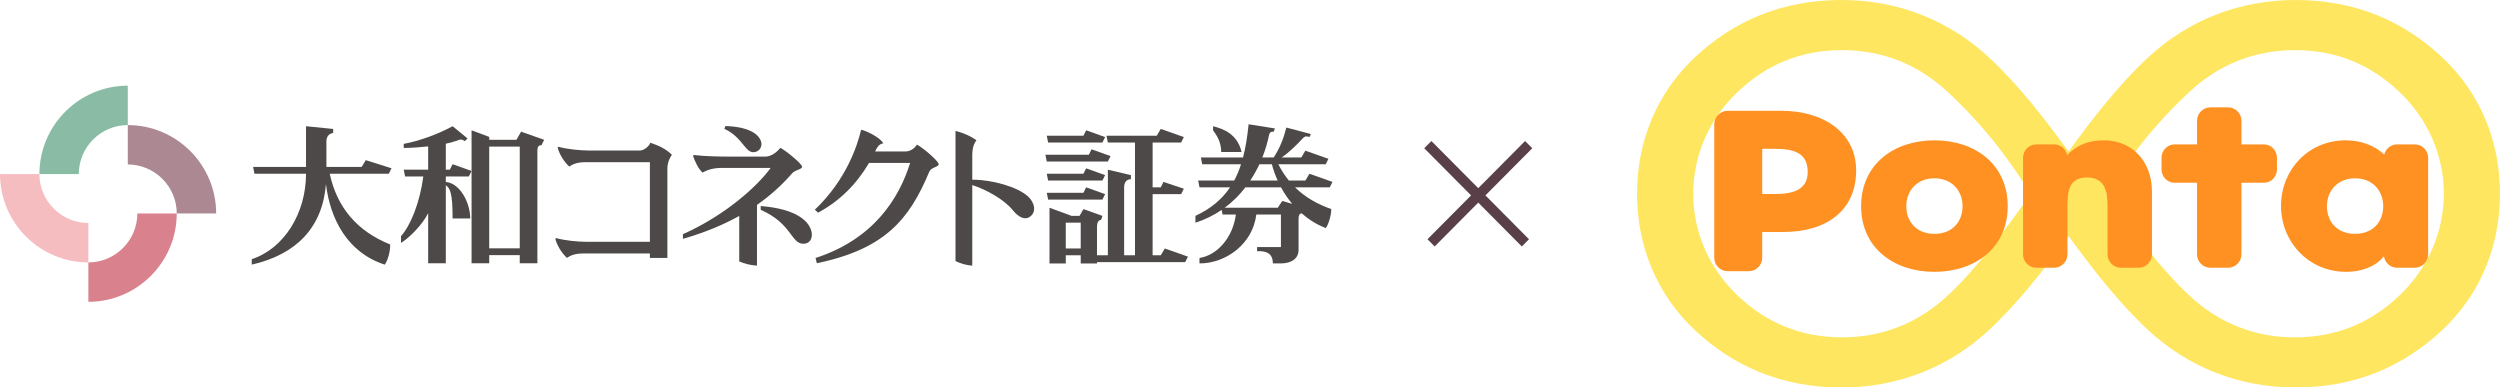 <?xml version="1.0" encoding="UTF-8"?>
<svg id="logo" xmlns="http://www.w3.org/2000/svg" width="394" height="61.068" viewBox="0 0 394 61.068">
  <polygon points="241.485 23.364 240.355 22.224 232.972 29.655 225.588 22.224 224.459 23.364 231.841 30.793 231.841 30.793 224.974 37.704 226.103 38.844 232.972 31.931 239.84 38.844 240.97 37.704 234.103 30.793 241.485 23.364" fill="#583f48"/>
  <g>
    <g>
      <path d="m20.138,19.713v-6.212c-7.679.006-13.922,6.249-13.927,13.928h6.21c.005-4.254,3.464-7.711,7.717-7.716" fill="#8abca5"/>
      <path d="m13.927,41.355v6.212c7.677-.006,13.923-6.25,13.929-13.926h-6.211c-.005,4.251-3.463,7.71-7.717,7.714" fill="#da818e"/>
      <path d="m27.856,33.639h6.211c-.006-7.677-6.251-13.922-13.928-13.926v6.207c4.254.008,7.712,3.464,7.717,7.719" fill="#ac8893"/>
      <path d="m6.211,27.43H0c.007,7.677,6.25,13.923,13.929,13.928v-6.21c-4.253-.006-7.713-3.464-7.717-7.717" fill="#f6bdc1"/>
    </g>
    <g>
      <path d="m61.702,26.521l-4.06-1.28-.643,1.067h-5.558v-4.064c0-1.066.858-1.282,1.069-1.282v-.639l-4.281-.431v6.415h-8.34l.215,1.07h8.125c0,6.206-3.417,11.762-8.551,13.472v.856c6.952-1.59,11.133-5.768,11.693-12.69.666,5.53,3.397,10.794,9.266,12.69,0,0,.389-.483.656-1.55.232-.925.197-1.63.197-1.63-5.205-2.083-8.374-5.819-9.525-11.149h9.313l.424-.857Z" fill="#4c4948"/>
      <g>
        <path d="m70.898,26.737h-.638v-4.089c.591-.124,1.103-.258,1.492-.404.943-.343.996-.318,1.498,0l.432-.426-2.353-1.926c-2.355,1.286-5.348,2.352-7.702,2.782v.643c1.248-.013,2.59-.103,3.852-.243v3.662h-3.852l.214,1.073h2.874c-.559,4.179-2,7.703-3.516,9.407v1.067c1.305-.79,3.416-2.92,4.28-4.69v7.9h2.781v-12.286c.709.451,1.069,1.324,1.069,5.226h2.779c0-2.485-1.61-5.568-3.848-5.755v-.87h3.633l.427-.861-2.992-1.068-.43.855Z" fill="#4c4948"/>
        <path d="m82.124,20.751l-.732,1.282h-4.291v-.455l-2.782-1.042v20.959h2.782v-1.285h4.812v1.285h2.779v-17.751c0-.643.213-.857.64-.857l.43-.853-3.638-1.282Zm-.211,18.39h-4.812v-16.04h4.812v16.04Z" fill="#4c4948"/>
      </g>
      <g>
        <path d="m118.924,23.971c.845-.131,1.156-.901,1.066-1.45-.175-1.116-1.579-2.541-5.666-2.655l-.166.432c2.982,1.39,3.259,3.915,4.766,3.674Z" fill="#4c4948"/>
        <path d="m127.922,36.647c-.322-1.806-2.422-3.724-8.032-4.178v.6c4.882,2.126,4.776,5.344,6.705,5.344,1.186-.003,1.458-1.025,1.327-1.767Z" fill="#4c4948"/>
        <path d="m124.863,27.296c.476-.541,1.549-.598,1.549-1.014,0-.419-2.371-2.432-3.436-2.987-.454.604-1.386,1.371-2.291,1.383h-5.932c-1.073,0-3.777-.036-5.336-.243-.141-.027-.202.102-.16.232.194.554.76,1.954,1.483,2.544.676-.444,1.724-.748,3.015-.748h7.703c-2.07,2.857-7.102,7.442-13.829,10.445v.734c3.505-1.005,6.415-2.239,8.875-3.611v7.172c.861.372,1.804.602,2.798.663v-9.577c2.277-1.587,4.076-3.29,5.559-4.994Z" fill="#4c4948"/>
      </g>
      <path d="m153.23,28.322v-3.837c0-1.2.277-1.898.66-2.371-1.009-.74-2.006-1.116-3.197-1.463-.097-.033-.108.064-.108.113v20.378c.814.405,1.707.653,2.644.724v-12.701c2.155.687,5.021,2.27,6.347,3.915.908,1.12,1.876,1.663,2.712,1.096,1.128-.763.754-2.267-.255-3.202-1.64-1.512-5.61-2.652-8.803-2.652Z" fill="#4c4948"/>
      <path d="m147.935,25.878c0-.462-2.302-2.472-3.419-3.089-.361.563-1.027,1.08-1.788,1.08h-4.812c.033-.064.07-.125.1-.189.382-.826.765-1.003,1.202-1.107-.57-.886-2.305-1.779-3.344-2.093-.138-.039-.172.017-.202.135-.577,2.367-2.3,7.725-7.256,12.44l.513.462c3.381-1.815,6.071-4.499,8.03-7.841h6.481c-1.74,5.559-5.718,11.995-14.909,14.986l.203.825c10.621-2.219,14.55-6.796,17.719-14.424.3-.723,1.48-.72,1.48-1.183Z" fill="#4c4948"/>
      <g>
        <g>
          <polygon points="174.598 25.459 175.023 24.601 172.03 23.529 171.603 24.385 164.756 24.385 164.97 25.459 174.598 25.459" fill="#4c4948"/>
          <polygon points="164.97 27.385 165.186 28.455 173.739 28.455 174.167 27.599 171.174 26.53 170.747 27.385 164.97 27.385" fill="#4c4948"/>
          <polygon points="174.167 30.596 171.174 29.525 170.747 30.381 164.97 30.381 165.186 31.453 173.739 31.453 174.167 30.596" fill="#4c4948"/>
          <polygon points="173.739 22.464 174.167 21.602 171.174 20.534 170.747 21.39 164.97 21.39 165.186 22.464 173.739 22.464" fill="#4c4948"/>
          <path d="m183.578,39.163l-.64,1.069h-1.286v-9.636h4.494l.426-.855-3.206-1.071-.427.856h-1.286v-7.062h4.494l.426-.862-3.635-1.282-.64,1.071h-7.914l.216,1.073h4.275v17.768h-1.71v-10.706c0-1.07.643-1.283,1.069-1.283v-.643l-3.633-.856v13.488h-1.713v-4.495c0-.642.214-1.072.642-1.072l.213-.643-2.992-1.069-.613,1.069h-1.247l-3.486-1.282v8.779h2.565v-1.287h2.355v1.287h2.565v-.212h13.901l.429-.862-3.636-1.282Zm-13.258,0h-2.355v-4.068h2.355v4.068Z" fill="#4c4948"/>
        </g>
        <g>
          <path d="m204.093,29.525h5.48l.427-.856-3.633-1.285-.64,1.07h-2.604c-.615-.751-1.167-1.605-1.66-2.569h7.472l.424-.858-3.635-1.282-.642,1.071h-3.09c1.178-.784,2.577-2.199,3.306-2.998.369-.412.656-.372,1.069-.218l.225-.475-3.862-1.023c-.41,1.637-1.02,3.264-2.003,4.713h-1.782c.488-1.227.831-2.41,1.037-3.452.103-.535.319-.606.765-.623l.174-.499-4.14-.657c-.191,1.901-.463,3.643-.878,5.231h-6.647l.213,1.069h6.12c-.294.915-.646,1.771-1.078,2.569h-5.682l.213,1.07h4.816c-1.242,1.843-2.981,3.345-5.456,4.495v1.073c1.56-.491,2.925-1.189,4.131-2.014l.146.729h2.098c-.498,3.738-3.009,6.428-5.735,6.85v.858c4.211,0,8.415-3.118,8.952-7.709h3.881v5.137h-3.76v.643h.307c1.925,0,2.181,1.07,2.181,1.929l1.419-.004c1.432-.042,2.632-.689,2.632-2.139v-4.926c0-.546.167-.771.48-.829,1.113.97,2.374,1.782,3.815,2.33,0,0,.314-.365.62-1.436.268-.951.236-1.562.236-1.562-2.164-.762-4.093-1.837-5.711-3.427Zm-5.611-3.639h1.961c.232.879.543,1.737.915,2.569h-4.319c.56-.847,1.042-1.71,1.443-2.569Zm3.604,5.781l-.707,1.072h-8.36c1.28-.948,2.355-2.046,3.253-3.214h5.619c.498.926,1.083,1.802,1.76,2.604l-1.565-.462Z" fill="#4c4948"/>
          <path d="m195.673,23.958c-.641-2.781-2.782-3.639-4.491-4.065v.642c.638.856,1.28,1.929,1.28,3.424h3.211Z" fill="#4c4948"/>
        </g>
      </g>
      <path d="m102.422,22.642c0,.156-.787,1.057-1.465,1.057,0,.009.019.015.025.023h-8.163c-1.314,0-3.489-.205-4.797-.587-.085,0-.147.091-.114.213.228.844.917,2.112,1.818,2.91.571-.419,1.291-.7,2.596-.7h10.1v12.552h-9.96c-1.319,0-3.485-.198-4.802-.586-.086,0-.149.089-.113.219.231.84.915,2.108,1.817,2.907.571-.419,1.289-.703,2.594-.703h10.463v.703h2.76v-14.06c0-.981.413-1.812.711-2.191-.884-.897-2.035-1.447-3.302-1.869-.113-.04-.169.018-.169.112Z" fill="#4c4948"/>
    </g>
  </g>
  <g>
    <path d="m384.886,9.032C378.716,3.235,371.069.028,361.924 0c-9.113-.029-17.12,3.256-23.342,9.013-4.564,4.223-8.663,9.481-12.581,14.862-3.918-5.38-8.018-10.639-12.581-14.862C307.197,3.256,299.19-.029,290.076 0c-9.144.028-16.791,3.235-22.962,9.032-6.131,5.76-9.114,13.396-9.114,21.501,0,8.105,2.983,15.74,9.114,21.503,6.171,5.794,13.818,9.002,22.962,9.032,9.114.029,17.121-3.256,23.344-9.013,4.563-4.226,8.663-9.484,12.581-14.862,3.919,5.378,8.018,10.636,12.581,14.862,6.223,5.757,14.229,9.042,23.342,9.013,9.145-.03,16.791-3.238,22.962-9.032,6.131-5.762,9.114-13.398,9.114-21.503,0-8.104-2.983-15.741-9.114-21.501m-78.02,37.629c-4.487,4.154-10.067,6.524-16.627,6.503-6.557-.019-11.851-2.325-16.281-6.485-4.739-4.453-7.108-10.298-7.108-16.146,0-5.847,2.369-11.694,7.108-16.146,4.429-4.161,9.724-6.464,16.281-6.485,6.56-.02,12.139,2.351,16.627,6.505,7.794,7.212,11.546,13.769,13.224,16.126-4.191,5.859-8.532,11.786-13.224,16.128m71.174.019c-4.427,4.16-9.721,6.465-16.28,6.485-6.558.021-12.137-2.349-16.627-6.503-4.69-4.342-9.03-10.269-13.223-16.128,1.679-2.357,5.432-8.914,13.223-16.126,4.49-4.154,10.069-6.525,16.627-6.505,6.559.021,11.852,2.324,16.28,6.485,4.74,4.452,7.11,10.299,7.11,16.146,0,5.848-2.37,11.694-7.11,16.146" fill="#fee661"/>
    <g>
      <path d="m356.803,22.756h-3.549v-3.723c0-1.162-.952-2.114-2.113-2.114h-2.776c-1.163,0-2.112.952-2.112,2.114v3.723h-3.55c-1.127,0-2.049.951-2.049,2.113v1.822c0,1.162.922,2.111,2.049,2.111h3.55v11.283c0,1.162.949,2.113,2.112,2.113h2.776c1.161,0,2.113-.951,2.113-2.113v-11.283h3.549c1.128,0,2.049-.949,2.049-2.111v-1.822c0-1.162-.921-2.113-2.049-2.113" fill="#ff9123"/>
      <path d="m331.589,22.113c-2.405,0-4.162.691-5.802,2.301v.049c-.192-.969-1.047-1.707-2.071-1.707h-2.776c-1.164,0-2.113.952-2.113,2.115v15.216c0,1.161.949,2.112,2.113,2.112h2.776c1.162,0,2.113-.951,2.113-2.112v-7.242c0-2.369.041-4.873,3.056-4.873,3.088,0,3.264,2.507,3.264,4.873v7.242c0,1.161.95,2.112,2.113,2.112h2.775c1.16,0,2.111-.951,2.111-2.112v-9.9c0-4.775-3.143-8.073-7.558-8.073" fill="#ff9123"/>
      <path d="m380.567,22.756h-2.775c-.987,0-1.815.689-2.045,1.608-1.525-1.504-3.826-2.25-6.033-2.25-6.047,0-10.227,4.775-10.227,10.347,0,5.571,4.258,10.383,10.307,10.383,2.238,0,4.58-.766,5.914-2.455.148,1.018,1.024,1.81,2.083,1.81h2.775c1.163,0,2.112-.951,2.112-2.112v-15.216c0-1.163-.949-2.115-2.112-2.115m-9.406,14.1c-2.803,0-4.434-1.896-4.434-4.358,0-2.388,1.632-4.396,4.434-4.396,2.805,0,4.434,2.008,4.434,4.396,0,2.463-1.629,4.358-4.434,4.358" fill="#ff9123"/>
      <path d="m304.865,22.113c-6.362,0-11.552,3.751-11.552,10.385,0,6.632,5.229,10.345,11.552,10.345,6.362,0,11.553-3.752,11.553-10.345,0-6.634-5.19-10.385-11.553-10.385m0,14.743c-2.805,0-4.432-1.896-4.432-4.358,0-2.388,1.627-4.396,4.432-4.396,2.804,0,4.433,2.008,4.433,4.396,0,2.463-1.629,4.358-4.433,4.358" fill="#ff9123"/>
      <path d="m280.778,17.461h-8.497c-1.161,0-2.112.95-2.112,2.113v21.053c0,1.16.95,2.112,2.112,2.112h3.333c1.163,0,2.113-.951,2.113-2.112v-4.065h3.331c6.804,0,11.471-3.388,11.471-9.701,0-6.07-5.303-9.399-11.751-9.399m-1.014,13.112h-2.037v-7.124h2.037c3.028,0,5.13.711,5.13,3.638,0,2.822-2.303,3.486-5.13,3.486" fill="#ff9123"/>
    </g>
  </g>
</svg>